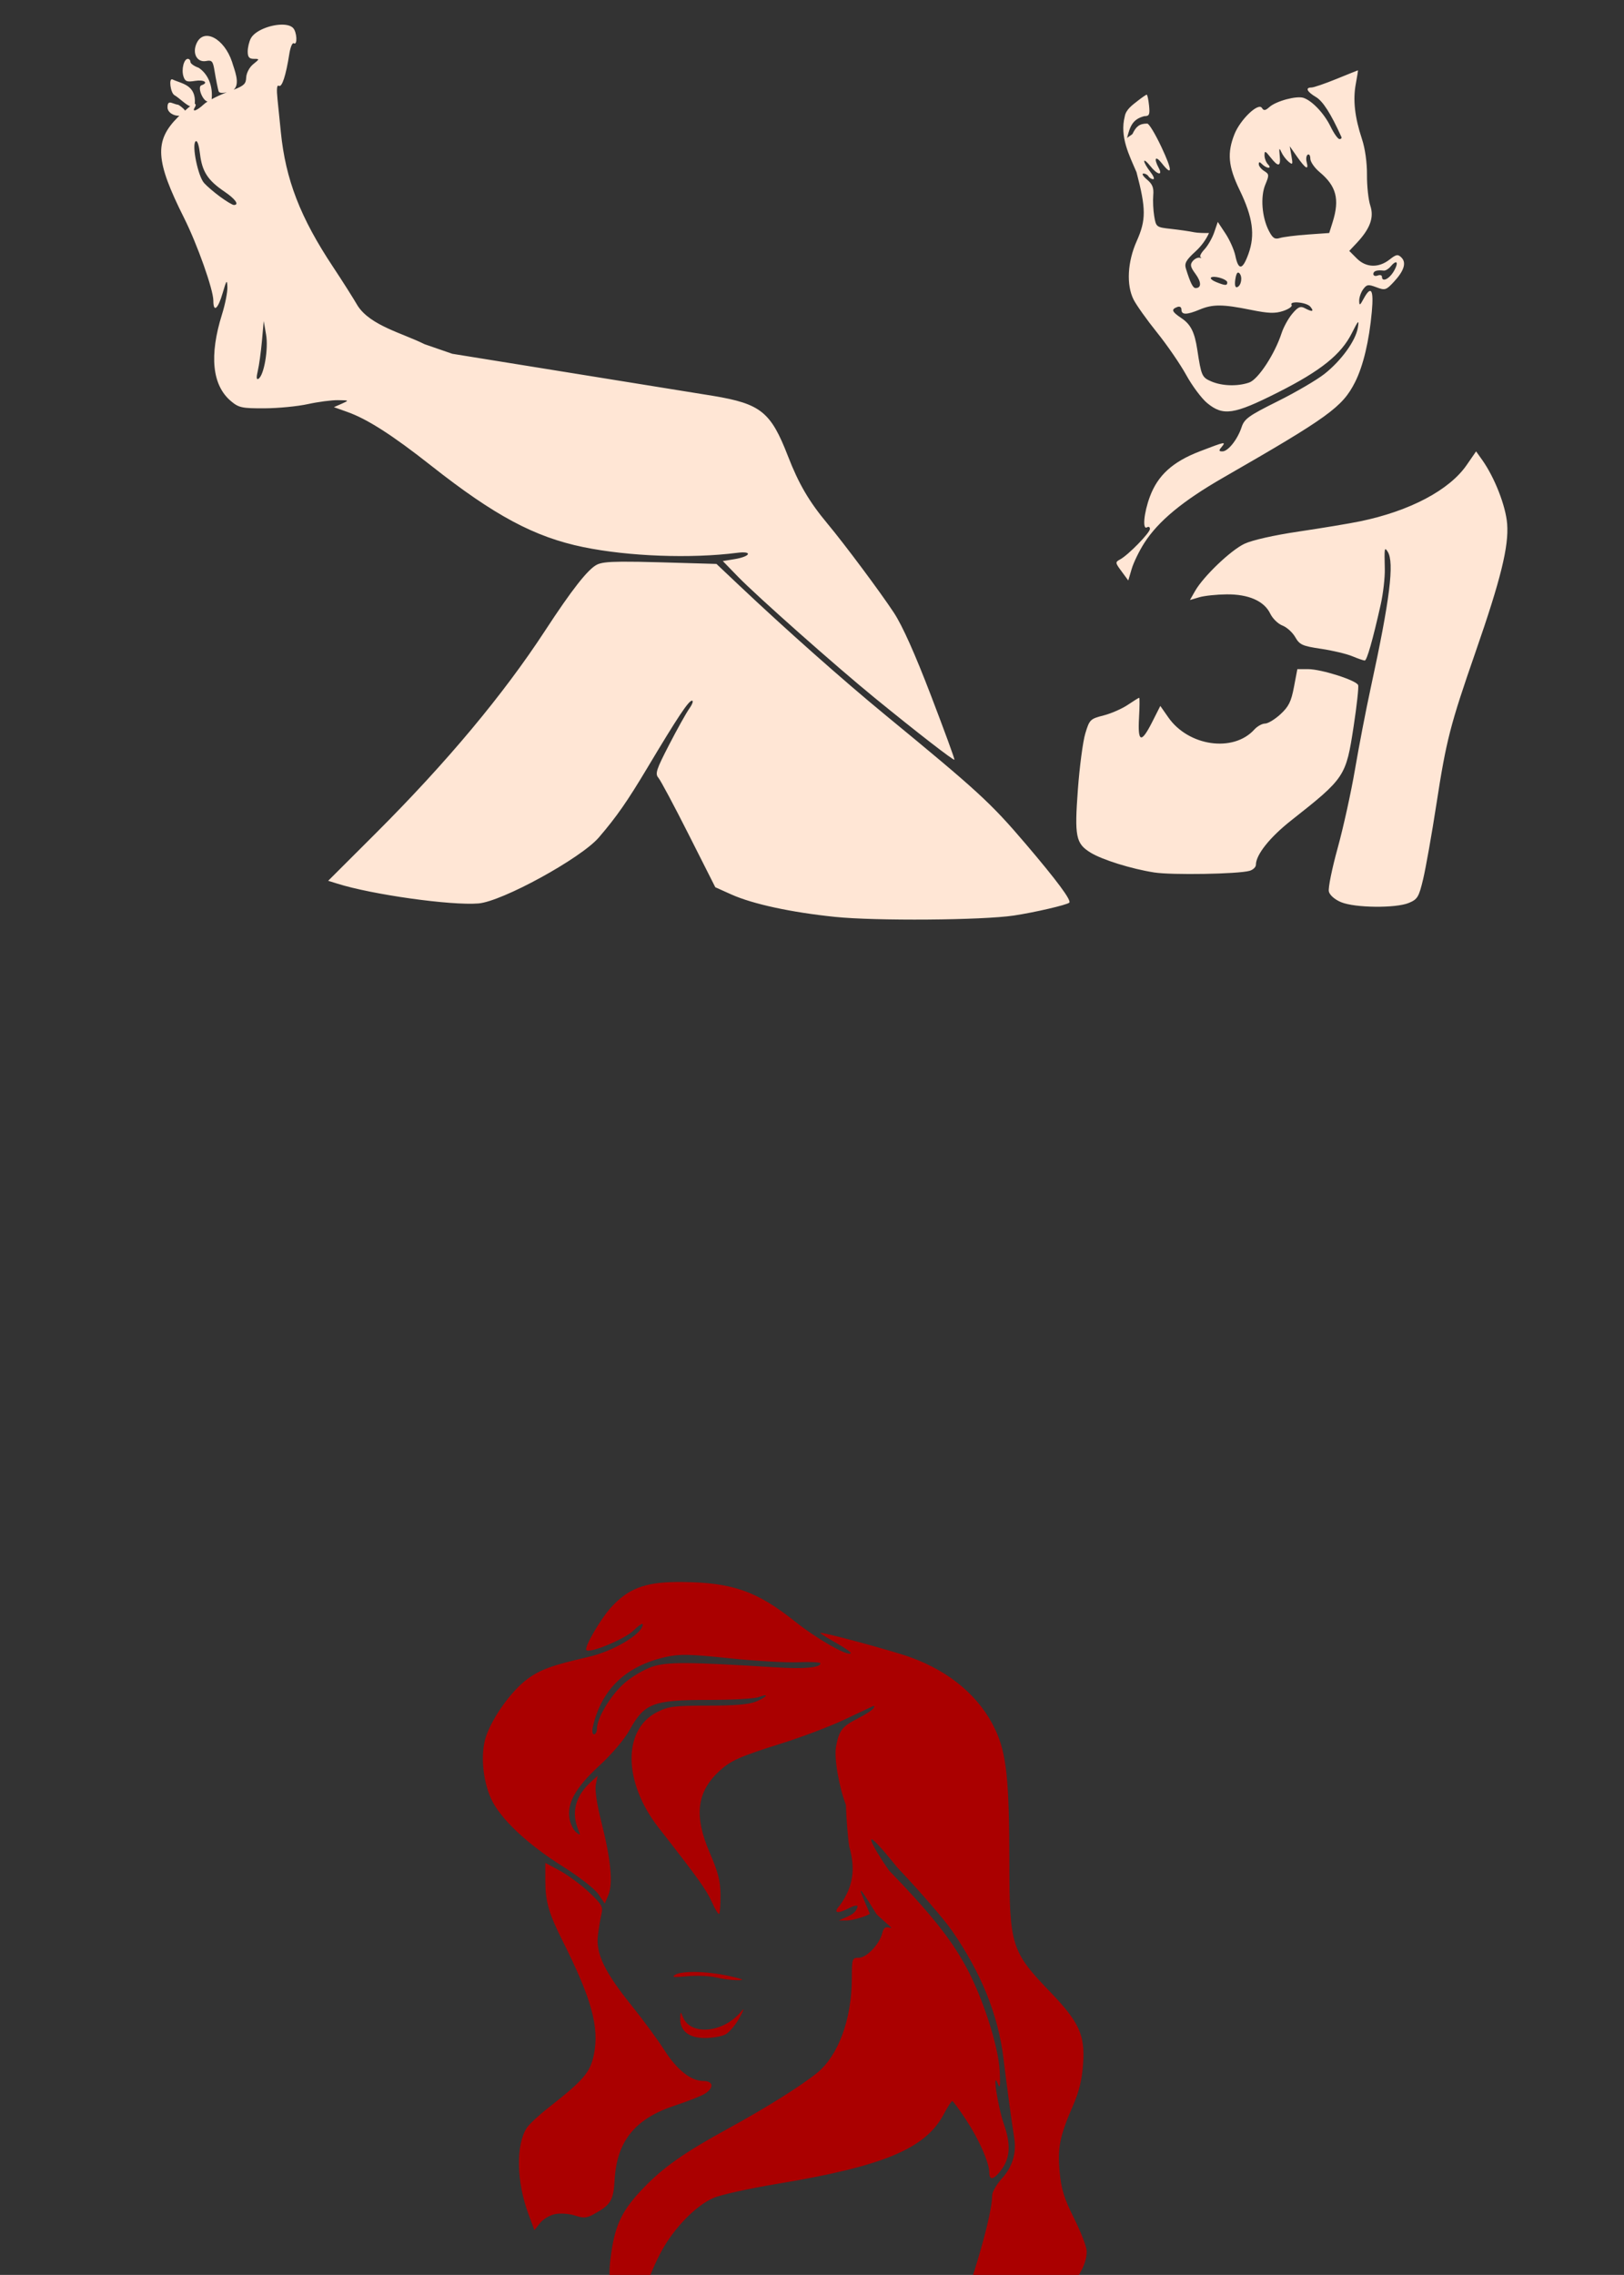 <?xml version="1.0" encoding="UTF-8" standalone="no"?>
<!-- Created with Inkscape (http://www.inkscape.org/) -->
<svg
   xmlns:dc="http://purl.org/dc/elements/1.1/"
   xmlns:cc="http://creativecommons.org/ns#"
   xmlns:rdf="http://www.w3.org/1999/02/22-rdf-syntax-ns#"
   xmlns:svg="http://www.w3.org/2000/svg"
   xmlns="http://www.w3.org/2000/svg"
   xmlns:sodipodi="http://sodipodi.sourceforge.net/DTD/sodipodi-0.dtd"
   xmlns:inkscape="http://www.inkscape.org/namespaces/inkscape"
   id="svg3211"
   sodipodi:version="0.32"
   inkscape:version="0.46"
   width="567"
   height="794"
   version="1.0"
   sodipodi:docname="ArielLegs.svg"
   inkscape:output_extension="org.inkscape.output.svg.inkscape">
  <rect width="100%" height="100%" fill="#333333" stroke="none"/>
  <defs
     id="defs3214">
    <inkscape:perspective
       sodipodi:type="inkscape:persp3d"
       inkscape:vp_x="0 : 526.18109 : 1"
       inkscape:vp_y="0 : 1000 : 0"
       inkscape:vp_z="744.09448 : 526.18109 : 1"
       inkscape:persp3d-origin="372.04724 : 350.78739 : 1"
       id="perspective3218" />
  </defs>
  <sodipodi:namedview
     inkscape:window-height="1002"
     inkscape:window-width="1280"
     inkscape:pageshadow="2"
     inkscape:pageopacity="0.0"
     guidetolerance="10.0"
     gridtolerance="10.0"
     objecttolerance="10.0"
     borderopacity="1.0"
     bordercolor="#666666"
     pagecolor="#ffffff"
     id="base"
     showgrid="false"
     inkscape:zoom="0.24748111"
     inkscape:cx="466.75945"
     inkscape:cy="376.80035"
     inkscape:window-x="1276"
     inkscape:window-y="92"
     inkscape:current-layer="svg3211" />
  <path
     style="fill:#00ffff;fill-opacity:1;fill-rule:nonzero;stroke:#000000;stroke-width:1;stroke-linecap:butt;stroke-linejoin:miter;marker:none;marker-start:none;marker-mid:none;marker-end:none;stroke-miterlimit:4;stroke-dashoffset:0;stroke-opacity:0;visibility:visible;display:inline;overflow:visible;enable-background:accumulate"
     d="M -327.906,1245.975 C -382.646,1245.608 -464.485,1272.443 -555.281,1272.412 C -726.218,1272.354 -878.913,1220.164 -853.281,1331.506 C -861.621,1419.848 -728.065,1376.141 -555.281,1397.693 C -385.267,1431.983 -259.777,1454.844 -258.781,1347.693 C -252.389,1267.816 -279.606,1246.298 -327.906,1245.975 z M -729.813,1293.162 C -729.502,1293.046 -728.268,1293.593 -725.344,1295.006 C -720.51,1297.341 -713.919,1298.982 -709.063,1299.037 C -707.138,1299.059 -704.888,1299.504 -704.063,1300.037 C -702.139,1301.28 -711.938,1301.209 -717.313,1299.943 C -721.607,1298.932 -728.598,1295.547 -729.531,1294.037 C -729.853,1293.516 -729.999,1293.231 -729.813,1293.162 z M -757.563,1299.225 C -755.956,1299.306 -756.935,1300.117 -761.063,1301.287 C -768.293,1303.337 -778.215,1304.047 -785.063,1303.006 C -790.998,1302.103 -796.617,1300.279 -795.844,1299.506 C -795.582,1299.244 -792.977,1299.484 -790.063,1300.037 C -783.099,1301.358 -769.431,1301.302 -763.094,1299.943 C -760.42,1299.37 -758.526,1299.176 -757.563,1299.225 z M -747.906,1302.412 C -746.757,1302.287 -747.344,1303.264 -750.156,1304.975 C -754.765,1307.777 -773.981,1311.356 -772.625,1309.162 C -772.321,1308.67 -768.365,1307.729 -763.844,1307.068 C -759.323,1306.407 -753.89,1304.973 -751.75,1303.881 C -749.924,1302.949 -748.596,1302.487 -747.906,1302.412 z M -475.719,1331.6 C -475.285,1331.599 -475.063,1331.752 -475.063,1332.068 C -475.063,1332.605 -475.656,1333.037 -476.406,1333.037 C -477.157,1333.037 -478.914,1333.937 -480.313,1335.037 C -483.136,1337.258 -484.063,1337.505 -484.063,1336.068 C -484.063,1335.044 -481.837,1333.669 -477.625,1332.068 C -476.791,1331.751 -476.152,1331.6 -475.719,1331.6 z M -739.406,1348.318 C -736.908,1348.28 -736.82,1348.463 -738.563,1349.006 C -740.213,1349.52 -743.645,1350.211 -746.219,1350.537 C -751.536,1351.211 -756.246,1354.331 -755.375,1356.6 C -755.06,1357.421 -753.635,1358.751 -752.188,1359.537 C -750.261,1360.584 -750.031,1360.976 -751.313,1361.006 C -752.275,1361.028 -753.96,1360.108 -755.094,1358.975 C -760.12,1353.948 -754.286,1348.956 -742.719,1348.412 C -741.331,1348.347 -740.239,1348.331 -739.406,1348.318 z M -758.938,1349.193 C -758.333,1349.145 -758.154,1349.402 -758.469,1349.912 C -758.835,1350.505 -761.271,1351.254 -763.875,1351.6 C -766.479,1351.945 -769.458,1352.869 -770.5,1353.631 C -772.335,1354.973 -772.33,1355.084 -770.563,1357.037 C -769.559,1358.146 -769.2,1359.037 -769.75,1359.037 C -770.3,1359.037 -771.496,1358.23 -772.406,1357.225 C -773.317,1356.219 -774.063,1354.937 -774.063,1354.381 C -774.063,1353.056 -770.173,1351.317 -765.375,1350.506 C -763.264,1350.149 -760.719,1349.635 -759.688,1349.35 C -759.392,1349.268 -759.139,1349.209 -758.938,1349.193 z M -474.5,1350.787 C -473.963,1350.831 -472.9,1351.338 -471.406,1352.256 C -465.13,1356.113 -460.097,1357.93 -450.188,1359.975 C -445.043,1361.036 -440.591,1362.165 -440.281,1362.475 C -439.148,1363.608 -446.748,1362.828 -453.781,1361.1 C -461.773,1359.136 -474.256,1353.274 -474.875,1351.193 C -474.967,1350.884 -474.822,1350.761 -474.5,1350.787 z M -400.25,1355.1 C -400.114,1355.12 -400.076,1355.534 -400.063,1356.35 C -400.014,1359.213 -406.469,1361.246 -416.563,1361.6 L -425.563,1361.943 L -418.688,1361.068 C -408.359,1359.754 -402.136,1358.031 -401.063,1356.193 C -400.627,1355.447 -400.386,1355.079 -400.25,1355.1 z M -608.781,1356.725 C -607.104,1356.721 -608.982,1358.091 -614.063,1359.943 C -617.363,1361.147 -620.063,1362.519 -620.063,1362.975 C -620.063,1363.43 -618.15,1364.303 -615.813,1364.912 C -611.082,1366.144 -607.394,1368.063 -610.063,1367.912 C -610.888,1367.865 -613.249,1367.436 -615.344,1366.943 C -619.972,1365.854 -623.063,1364.304 -623.063,1363.037 C -623.063,1361.563 -619.05,1359.335 -613.313,1357.662 C -611.065,1357.006 -609.544,1356.726 -608.781,1356.725 z M -470.625,1358.412 C -470.052,1358.43 -468.175,1359.109 -466.125,1360.1 C -463.783,1361.231 -458.461,1362.831 -454.281,1363.631 C -450.101,1364.431 -446.452,1365.303 -446.188,1365.568 C -445.208,1366.548 -453.719,1365.813 -459.375,1364.443 C -464.62,1363.173 -471.765,1359.427 -470.781,1358.443 C -470.755,1358.417 -470.707,1358.409 -470.625,1358.412 z M -603.375,1359.068 C -601.902,1359.097 -602.013,1359.36 -603.969,1360.443 L -606.375,1361.787 L -603.969,1363.318 C -602.643,1364.16 -600.1,1365.133 -598.313,1365.506 C -596.525,1365.878 -595.063,1366.624 -595.063,1367.131 C -595.063,1368.1 -595.35,1368.106 -598.563,1367.318 C -602.261,1366.411 -609.063,1362.986 -609.063,1362.037 C -609.063,1360.796 -605.662,1359.024 -603.375,1359.068 z M -301.156,1360.037 C -300.056,1360.037 -298.903,1360.487 -298.563,1361.037 C -298.223,1361.587 -298.838,1362.037 -299.938,1362.037 C -301.038,1362.037 -302.223,1361.587 -302.563,1361.037 C -302.903,1360.487 -302.256,1360.037 -301.156,1360.037 z M -392.281,1360.1 C -392.004,1360.004 -392.223,1360.501 -392.875,1361.725 C -394.643,1365.042 -394.281,1367.446 -391.656,1369.912 C -388.329,1373.038 -380.966,1375.05 -372.625,1375.068 C -367.678,1375.079 -366.016,1375.361 -367.063,1376.037 C -369.159,1377.392 -379.765,1377.14 -384.563,1375.631 C -390.701,1373.699 -392.893,1372.233 -394.594,1368.943 C -396.297,1365.65 -395.875,1362.968 -393.344,1360.881 C -392.798,1360.43 -392.448,1360.157 -392.281,1360.1 z M -342.781,1360.131 C -342.696,1360.056 -342.424,1360.273 -341.969,1360.725 C -339.778,1362.898 -341.741,1368.69 -345.438,1370.975 C -349.075,1373.223 -350.063,1373.475 -350.063,1372.193 C -350.063,1371.732 -348.943,1370.87 -347.594,1370.256 C -344.661,1368.919 -341.647,1363.518 -342.531,1361.193 C -342.774,1360.556 -342.867,1360.205 -342.781,1360.131 z M -306.406,1360.381 C -304.94,1360.385 -304.558,1360.876 -305.469,1361.787 C -306.335,1362.653 -320.723,1363.128 -323.313,1362.381 C -327.118,1361.282 -324.765,1360.451 -319.813,1361.131 C -316.925,1361.527 -312.567,1361.426 -310.156,1360.912 C -308.535,1360.567 -307.286,1360.378 -306.406,1360.381 z M -402.25,1362.537 C -401.762,1362.473 -402.897,1363.16 -405.063,1364.225 C -408.632,1365.979 -411.734,1366.513 -420.063,1366.787 C -426.162,1366.987 -431.191,1366.692 -432.063,1366.1 C -433.117,1365.382 -431.634,1365.245 -427.063,1365.662 C -421.293,1366.188 -409.768,1364.751 -402.563,1362.6 C -402.425,1362.559 -402.32,1362.546 -402.25,1362.537 z M -650.563,1362.85 L -647.563,1363.537 C -645.916,1363.907 -643.967,1364.692 -643.25,1365.287 C -641.64,1366.623 -642.069,1370.213 -643.906,1370.818 C -644.882,1371.14 -645.073,1370.703 -644.594,1369.193 C -644.071,1367.546 -644.649,1366.636 -647.25,1364.975 L -650.563,1362.85 z M -473.219,1370.943 C -472.758,1370.933 -472.521,1370.994 -472.625,1371.162 C -474.102,1373.552 -495.21,1377.082 -507.063,1376.912 L -516.563,1376.756 L -507.063,1375.912 C -494.205,1374.778 -483.159,1373.227 -477.125,1371.662 C -475.403,1371.215 -473.987,1370.96 -473.219,1370.943 z M -380.969,1378.756 C -380.351,1378.74 -379.465,1378.863 -378.313,1379.131 C -376.25,1379.61 -372.313,1380.015 -369.563,1380.037 C -365.96,1380.065 -364.982,1380.339 -366.063,1381.037 C -367.916,1382.235 -374.465,1382.167 -378.813,1380.912 C -382.218,1379.929 -382.822,1378.804 -380.969,1378.756 z"
     id="path3729" />
  <path
     style="fill:#000000"
     d="M -277.444,-54.937 C -279.222,-54.793 -283.273,-53.664 -291.726,-51.124 C -305.464,-46.997 -315.582,-42.661 -320.788,-38.687 C -324.67,-35.724 -325.495,-35.476 -327.944,-36.437 C -329.794,-37.162 -336.524,-37.306 -348.226,-36.874 C -367.446,-36.166 -375.776,-34.972 -381.413,-32.156 C -383.454,-31.136 -385.748,-30.312 -386.507,-30.312 C -390.58,-30.312 -400.188,-23.921 -406.257,-17.187 C -414.03,-8.563 -429.838,5.714 -436.726,10.344 C -439.476,12.193 -444.293,16.237 -447.444,19.344 L -453.163,25.001 L -456.944,22.376 C -463.005,18.186 -473.701,14.652 -482.101,14.063 C -489.448,13.548 -492.227,13.916 -513.226,18.063 C -517.351,18.878 -524.366,20.203 -528.819,21.032 C -536.363,22.435 -545.7,25.797 -569.226,35.532 C -581.565,40.638 -586.512,43.037 -593.225,47.188 C -598.537,50.472 -600.56,51.102 -615.725,54.126 C -629.955,56.963 -648.079,66.524 -662.069,78.563 C -665.024,81.105 -669.299,84.676 -671.569,86.501 C -673.84,88.325 -680.675,94.466 -686.725,100.126 C -692.775,105.785 -701.029,113.17 -705.1,116.563 C -713.489,123.553 -727.444,138.317 -733.882,147.032 C -738.814,153.71 -740.845,155.451 -747.382,158.563 C -749.949,159.785 -752.78,161.903 -753.663,163.251 C -754.546,164.599 -755.636,165.688 -756.1,165.688 C -757.39,165.688 -760.06,155.191 -761.85,143.063 C -763.311,133.168 -763.299,131.732 -761.882,127.188 C -755.773,107.607 -755.746,105.944 -761.35,103.813 C -764.054,102.785 -768.759,103.528 -773.288,105.657 C -776.303,107.073 -779.173,111.49 -779.257,114.844 C -779.313,117.098 -779.362,117.112 -780.507,115.219 C -782.98,111.129 -787.449,107.688 -790.257,107.688 C -793.148,107.688 -797.225,111.559 -797.225,114.313 C -797.225,115.064 -797.664,115.688 -798.225,115.688 C -798.787,115.688 -799.8,116.92 -800.475,118.407 C -801.151,119.893 -802.779,122.147 -804.069,123.438 C -805.815,125.186 -806.232,126.45 -805.757,128.344 C -805.398,129.774 -805.632,131.492 -806.288,132.282 C -806.98,133.116 -807.197,134.988 -806.819,136.876 C -806.419,138.876 -806.819,141.688 -807.882,144.469 C -810.222,150.596 -808.72,157.1 -801.663,171.532 C -798.614,177.767 -795.428,184.94 -794.569,187.469 C -792.647,193.131 -793.15,195.113 -800.6,210.844 C -807.158,224.691 -810.11,227.834 -826.975,237.688 C -839.457,244.98 -857.149,258.788 -870.913,342.157 C -870.625,349.726 -828.071,335.861 -813.35,338.438 C -802.519,340.516 -785.304,339.726 -778.788,336.844 C -774.72,335.045 -772.086,334.683 -762.319,334.719 C -747.996,334.773 -743.226,335.651 -739.319,338.938 C -732.931,344.313 -710.898,347.307 -699.475,344.344 L -694.288,343.001 L -696.194,345.594 C -697.23,347.02 -699.525,349.763 -701.319,351.688 C -703.113,353.613 -708.651,359.688 -713.6,365.188 C -718.549,370.688 -728.929,381.613 -736.663,389.469 C -744.397,397.326 -750.836,404.163 -751.007,404.657 C -752.024,407.597 -734.66,412.123 -716.725,413.594 C -705.778,413.198 -698.375,417.235 -683.882,412.407 C -666.112,404.661 -652.301,392.883 -640.819,377.376 L -634.725,368.532 L -631.007,376.376 C -614.449,411.305 -616.028,409.16 -603.85,413.344 C -588.937,418.469 -579.344,419.801 -553.726,420.376 C -516.441,421.212 -487.2,417.655 -486.413,412.157 C -485.972,409.077 -500.058,391.081 -514.007,376.907 C -520.654,370.151 -526.391,363.626 -526.757,362.407 C -527.571,359.694 -531.654,348.907 -534.351,342.344 C -536.268,337.678 -536.289,337.458 -534.538,336.157 C -532.277,334.476 -529.367,335.102 -521.913,338.938 C -517.145,341.392 -515.405,341.82 -512.038,341.282 C -509.79,340.922 -507.017,339.983 -505.882,339.188 C -503.891,337.794 -503.745,338.015 -501.476,345.469 C -497.351,359.019 -496.997,361.033 -497.507,368.938 C -497.781,373.201 -497.711,376.682 -497.351,376.657 C -496.99,376.632 -495.6,374.278 -494.226,371.438 C -489.959,362.624 -489.077,363.8 -489.413,378.001 C -489.7,390.138 -489.63,390.594 -487.226,393.157 C -483.759,396.852 -474.136,401.177 -464.819,403.219 C -458.492,404.606 -454.037,404.826 -442.319,404.376 C -434.283,404.067 -426.721,403.528 -425.507,403.157 C -424.192,402.754 -422.849,401.142 -422.194,399.157 C -420.567,394.229 -417.852,391.237 -409.351,385.032 C -405.143,381.961 -401.233,378.935 -400.663,378.313 C -400.093,377.691 -398.16,375.838 -396.351,374.188 L -393.069,371.188 L -393.726,374.188 C -394.088,375.838 -396.186,384.033 -398.413,392.407 C -402.324,407.111 -402.408,407.731 -400.757,410.251 C -397.93,414.564 -391.909,416.657 -382.226,416.657 C -376.021,416.657 -372.582,416.132 -369.538,414.751 C -364.797,412.598 -363.666,410.905 -362.132,403.751 C -361.533,400.958 -360.974,398.688 -360.882,398.688 C -360.79,398.688 -358.251,399.641 -355.226,400.813 C -350.795,402.529 -347.49,402.961 -338.226,403.001 C -319.296,403.081 -314.018,402.781 -314.694,401.688 C -315.036,401.135 -316.834,400.688 -318.663,400.688 L -321.976,400.688 L -319.632,394.876 C -315.397,384.392 -314.225,368.549 -316.757,356.157 L -317.382,353.157 L -309.538,353.407 C -301.009,356.001 -285.399,355.178 -274.382,356.626 C -269.62,219.733 -274.225,82.547 -276.226,-54.406 C -276.226,-54.692 -276.372,-54.889 -276.819,-54.937 C -276.987,-54.955 -277.19,-54.958 -277.444,-54.937 z"
     id="path3686" />
  <path
     id="path3790"
     style="fill:#000000"
     d="M 1201.433,229.917 C 1189.921,230.05 1182.934,232.795 1176.715,239.542 C 1174.524,241.918 1172.095,245.535 1170.183,248.823 C 1169.227,250.468 1168.436,252.004 1167.871,253.323 C 1167.588,253.983 1167.367,254.559 1167.215,255.23 C 1167.138,255.565 1167.04,255.928 1167.058,256.448 C 1167.063,256.591 1167.123,256.794 1167.152,256.98 C 1157.15,259.403 1152.117,261.147 1147.746,264.355 C 1141.489,268.945 1134.886,278.135 1132.308,285.698 C 1129.945,292.635 1130.785,302.212 1134.121,309.605 C 1137.028,316.048 1144.031,323.046 1153.121,329.636 C 1152.94,330.017 1152.844,330.433 1152.84,330.855 L 1152.84,337.292 C 1152.84,344.684 1154.297,349.683 1159.183,359.417 C 1169.245,379.462 1171.621,388.608 1169.84,397.198 C 1169.249,400.046 1168.665,401.538 1166.683,403.855 C 1164.702,406.171 1161.192,409.197 1155.09,413.98 C 1153.342,415.349 1151.596,416.824 1150.152,418.167 C 1148.708,419.51 1147.645,420.501 1146.84,421.73 C 1144.355,425.522 1143.513,430.706 1143.621,436.448 C 1143.728,442.191 1144.904,448.523 1147.121,454.448 L 1149.183,459.948 C 1146.93,460.707 1145.116,462.177 1143.652,463.948 C 1142.1,465.827 1140.84,467.944 1140.84,470.573 C 1140.84,472.511 1141.395,474.369 1142.215,476.167 C 1141.88,476.302 1141.546,476.398 1141.215,476.73 C 1140.033,477.911 1140.349,478.22 1140.246,478.667 C 1140.143,479.115 1140.083,479.574 1140.027,480.073 C 1139.914,481.072 1139.84,482.256 1139.84,483.511 C 1139.84,486.724 1140.997,489.85 1142.871,492.605 C 1142.343,492.897 1141.875,493.283 1141.621,493.667 C 1141.098,494.456 1140.977,495.096 1140.902,495.698 C 1140.752,496.904 1140.875,498.094 1141.09,499.573 C 1141.518,502.531 1142.487,506.517 1143.965,511.417 C 1145.546,516.664 1146.835,523.645 1146.84,525.386 C 1146.842,526.567 1146.858,527.485 1146.902,528.261 C 1146.946,529.037 1146.811,529.588 1147.496,530.792 C 1147.838,531.394 1148.768,532.261 1149.808,532.417 C 1150.849,532.573 1151.52,532.232 1151.933,532.011 C 1152.76,531.569 1153.065,531.21 1153.527,530.792 C 1153.795,530.549 1154.257,530.256 1154.621,530.073 C 1154.985,529.891 1155.37,529.886 1154.902,529.886 C 1155.39,529.886 1155.859,529.732 1156.308,529.542 C 1156.089,531.643 1155.839,533.646 1155.683,535.761 C 1155.073,544.039 1154.811,548.817 1155.558,552.542 C 1156.305,556.267 1158.658,558.746 1161.465,560.48 C 1166.433,563.548 1176.463,566.52 1184.808,567.823 C 1188.479,568.396 1195.572,568.475 1202.683,568.355 C 1206.239,568.295 1209.727,568.164 1212.621,567.98 C 1215.515,567.795 1217.62,567.628 1219.277,567.167 C 1220.368,566.864 1221.306,566.344 1222.09,565.605 C 1222.873,564.865 1223.652,563.862 1223.652,562.261 C 1223.652,561.851 1224.416,559.685 1226.371,557.23 C 1228.325,554.775 1231.249,551.903 1234.84,549.073 C 1243.265,542.434 1248.074,538.598 1251.277,534.448 C 1249.837,541.78 1248.012,550.211 1246.496,555.698 C 1245.492,559.334 1244.632,562.87 1244.058,565.698 C 1243.772,567.113 1243.535,568.362 1243.402,569.386 C 1243.269,570.409 1243.04,570.874 1243.402,572.323 C 1243.795,573.897 1244.717,574.895 1245.746,575.792 C 1246.775,576.689 1247.98,577.434 1249.371,578.011 C 1252.701,579.392 1257.463,579.772 1262.402,579.823 C 1267.341,579.875 1271.983,579.637 1275.277,578.261 C 1276.934,577.569 1278.638,576.529 1279.683,574.792 C 1280.728,573.056 1281.182,571.154 1281.933,568.011 C 1282.176,566.995 1282.737,563.261 1283.09,561.448 C 1283.536,561.986 1284.017,562.435 1284.527,562.761 C 1285.363,563.295 1286.301,563.696 1287.34,564.073 C 1289.417,564.828 1291.965,565.423 1294.871,565.917 C 1300.682,566.905 1307.792,567.416 1314.215,567.042 L 1320.121,566.698 C 1321.193,566.636 1322.142,565.987 1322.59,565.011 L 1325.121,559.48 C 1326.868,555.663 1328.475,549.107 1329.371,543.011 C 1330.734,533.731 1330.722,531.044 1329.152,520.417 C 1327.463,508.98 1327.416,509.904 1329.496,502.323 C 1332.149,492.654 1334.344,488.38 1339.715,482.417 C 1344.851,476.714 1347.652,471.582 1347.652,466.386 C 1347.652,465.377 1347.436,464.725 1347.183,463.855 C 1346.931,462.984 1346.597,461.998 1346.183,460.917 C 1345.356,458.755 1344.241,456.216 1342.996,453.73 C 1339.554,446.855 1338.728,444.291 1338.183,438.48 C 1337.413,430.263 1338.08,427.134 1342.621,416.73 C 1344.89,411.53 1346.005,406.901 1346.402,401.105 C 1346.761,395.867 1346.372,391.57 1344.433,387.355 C 1342.495,383.139 1339.211,379.204 1334.058,373.855 C 1327.325,366.864 1324.216,363.263 1322.558,357.98 C 1320.901,352.696 1320.664,345.089 1320.652,330.542 C 1320.629,301.876 1319.632,292.037 1315.496,283.198 C 1309.783,270.991 1298.762,261.638 1284.246,256.386 C 1280.718,255.11 1272.909,252.864 1265.808,250.948 C 1262.258,249.991 1258.926,249.139 1256.433,248.542 C 1255.187,248.244 1254.156,248.004 1253.371,247.855 C 1252.978,247.78 1252.675,247.733 1252.308,247.698 C 1252.125,247.681 1251.937,247.628 1251.527,247.667 C 1251.322,247.687 1251.08,247.686 1250.527,247.948 C 1250.428,247.996 1250.278,248.195 1250.152,248.292 C 1248.243,246.988 1246.314,245.594 1244.558,244.198 C 1231.102,233.507 1221.448,230.133 1203.777,229.917 C 1202.96,229.907 1202.195,229.908 1201.433,229.917 z M 880.277,266.136 C 877.847,266.205 875.304,266.825 872.996,267.823 C 870.688,268.822 868.533,270.101 867.277,272.448 C 866.293,274.286 865.84,276.321 865.84,278.417 C 865.84,279.651 865.894,281.007 866.965,282.292 C 867.043,282.386 867.162,282.396 867.246,282.48 C 867.056,282.733 866.813,282.961 866.652,283.23 C 866.444,282.606 866.168,281.649 866.058,281.261 C 866.049,281.219 866.038,281.177 866.027,281.136 C 864.465,276.432 861.713,272.845 858.34,271.073 C 856.653,270.187 854.697,269.761 852.746,270.292 C 850.795,270.823 849.17,272.396 848.277,274.355 C 847.701,275.618 847.43,276.924 847.433,278.198 C 846.05,278.373 845.039,279.214 844.527,279.948 C 843.959,280.763 843.68,281.556 843.465,282.417 C 843.226,283.374 843.151,284.408 843.183,285.448 C 842.315,285.237 841.139,285.267 840.34,285.855 C 839.377,286.563 839.146,287.331 838.996,287.886 C 838.697,288.996 838.788,289.819 838.902,290.73 C 839.016,291.64 839.229,292.546 839.59,293.448 C 839.646,293.591 839.748,293.739 839.808,293.886 C 839.577,294.015 839.312,294.113 839.121,294.292 C 837.764,295.564 837.84,296.836 837.84,297.886 C 837.84,299.677 838.858,301.027 839.996,301.98 C 837.042,305.731 835.357,309.833 835.652,314.698 C 836.02,320.763 838.854,327.7 843.933,337.823 C 846.167,342.275 848.713,348.469 850.652,353.948 C 851.622,356.688 852.427,359.26 852.996,361.323 C 853.565,363.387 853.84,365.108 853.84,365.355 C 853.84,366.611 853.821,367.501 854.371,368.73 C 854.646,369.344 855.254,370.33 856.558,370.698 C 856.593,370.708 856.618,370.69 856.652,370.698 C 854.653,377.526 853.767,383.657 854.308,388.917 C 854.89,394.564 857.115,399.375 861.027,402.667 C 862.498,403.905 864.131,404.971 866.215,405.417 C 868.298,405.864 870.636,405.871 874.59,405.855 C 879.618,405.834 886.375,405.202 890.371,404.323 C 892.335,403.891 894.077,403.78 896.121,403.542 C 896.421,404.346 897.062,404.975 897.871,405.261 L 902.59,406.948 C 908.953,409.212 917.59,414.667 931.027,425.261 C 953.251,442.783 967.781,450.618 985.308,454.23 C 986.639,454.504 988.19,454.646 989.59,454.886 C 989.5,454.928 989.365,454.934 989.277,454.98 C 986.785,456.268 984.662,458.633 981.621,462.511 C 978.58,466.389 974.831,471.772 970.183,478.886 C 955.687,501.076 936.159,524.459 911.496,549.105 L 894.777,565.792 C 894.048,566.509 893.75,567.558 893.993,568.552 C 894.237,569.545 894.986,570.337 895.965,570.636 L 899.183,571.636 C 911.953,575.673 938.765,579.559 949.558,578.667 C 952.367,578.435 955.658,577.248 959.621,575.573 C 963.584,573.898 968.046,571.682 972.465,569.261 C 981.302,564.418 989.678,559.087 993.527,554.605 C 999.268,547.919 1003.238,542.189 1009.121,532.511 C 1009.357,533.02 1009.648,533.466 1009.933,533.792 C 1009.715,533.542 1009.936,533.803 1010.121,534.105 C 1010.306,534.406 1010.563,534.844 1010.871,535.386 C 1011.485,536.47 1012.29,537.971 1013.246,539.761 C 1015.157,543.342 1017.621,548.086 1020.152,553.105 L 1029.402,571.417 C 1029.702,572.014 1030.199,572.488 1030.808,572.761 L 1036.433,575.292 C 1044.566,578.922 1058.02,581.73 1073.433,583.323 C 1088.167,584.847 1124.78,584.644 1136.683,582.855 C 1140.423,582.293 1145.094,581.355 1148.996,580.448 C 1150.947,579.995 1152.689,579.534 1154.058,579.136 C 1154.743,578.937 1155.326,578.766 1155.84,578.573 C 1156.353,578.381 1156.613,578.581 1157.652,577.542 C 1158.346,576.849 1158.536,575.926 1158.558,575.355 C 1158.58,574.783 1158.5,574.408 1158.402,574.073 C 1158.207,573.403 1157.948,572.908 1157.621,572.323 C 1156.966,571.155 1155.992,569.775 1154.683,568.011 C 1152.065,564.482 1148.063,559.526 1142.59,553.105 C 1134.449,543.553 1128.992,537.97 1117.246,527.855 C 1117.351,527.775 1117.456,527.769 1117.558,527.667 C 1117.559,527.667 1117.948,527.184 1118.058,526.98 C 1118.168,526.775 1118.232,526.596 1118.277,526.448 C 1118.368,526.154 1118.39,525.974 1118.402,525.823 C 1118.425,525.522 1118.383,525.378 1118.371,525.261 C 1118.346,525.027 1118.332,524.927 1118.308,524.823 C 1118.26,524.616 1118.21,524.451 1118.152,524.261 C 1118.037,523.881 1117.888,523.419 1117.683,522.823 C 1117.274,521.632 1116.68,519.956 1115.933,517.917 C 1114.441,513.84 1112.356,508.281 1110.027,502.198 C 1104.426,487.571 1100.112,477.755 1096.808,472.73 C 1091.94,465.323 1079.573,448.78 1073.402,441.386 C 1067.081,433.812 1063.76,428.065 1060.058,418.511 C 1057.029,410.693 1054.447,405.603 1050.09,402.105 C 1045.732,398.606 1040.143,397.136 1031.715,395.73 L 940.84,381.073 L 931.496,377.855 L 931.433,377.823 C 927.422,375.855 922.869,374.269 918.871,372.417 C 914.754,370.51 911.375,368.31 909.621,365.636 C 907.993,362.842 904.221,356.926 900.996,352.073 C 889.672,335.035 884.785,322.362 883.183,306.198 C 882.855,302.889 882.333,297.745 882.027,294.792 C 881.902,293.587 881.907,293.066 881.902,292.48 C 882.222,292.208 882.653,291.959 882.84,291.698 C 883.477,290.809 883.791,289.922 884.152,288.823 C 884.874,286.626 885.537,283.58 886.152,279.667 C 886.257,279.003 886.371,278.648 886.496,278.23 C 887.576,277.727 888.017,276.912 888.246,276.355 C 888.71,275.223 888.667,274.428 888.621,273.542 C 888.528,271.77 888.441,269.925 886.621,268.105 C 884.793,266.277 882.479,266.073 880.277,266.136 z" />
  <path
     style="fill:#000000"
     d="M 1432.465,339.495 C 1432.458,339.462 1432.489,339.755 1432.496,339.839 C 1432.419,339.619 1432.47,339.522 1432.465,339.495 z"
     id="path3772" />
  <path
     style="fill:#000000"
     d="M 1476.121,382.839 C 1476.225,382.849 1476.225,382.849 1476.121,382.839 z"
     id="path3763" />
  <path
     style="fill:#ffaaaa"
     d="M 935.652,1186.153 C 937.274,1184.452 930.221,1185.961 928.389,1187.708 C 927.228,1188.815 927.62,1188.894 930.761,1188.185 C 932.831,1187.718 935.032,1186.804 935.652,1186.153 z"
     id="path3573" />
  <path
     id="path3720"
     style="fill:#0000ff"
     d="M 630.775,1271.224 C 628.592,1267.892 629.616,1263.942 632.875,1263.124 C 636.23,1262.282 638.155,1263.168 639.531,1266.188 C 642.382,1272.444 634.532,1276.958 630.775,1271.224 z M 637.362,1265.716 C 637.362,1265.167 636.912,1264.716 636.362,1264.716 C 635.812,1264.716 635.362,1265.167 635.362,1265.716 C 635.362,1266.266 635.812,1266.716 636.362,1266.716 C 636.912,1266.716 637.362,1266.266 637.362,1265.716 z M 592.43,1271.842 C 590.837,1268.866 591.133,1266.234 593.279,1264.292 C 596.931,1260.987 602.314,1266.164 600.024,1270.78 C 598.436,1273.983 593.914,1274.615 592.43,1271.842 z M 598.362,1266.716 C 598.362,1266.167 597.912,1265.716 597.362,1265.716 C 596.812,1265.716 596.362,1266.167 596.362,1266.716 C 596.362,1267.266 596.812,1267.716 597.362,1267.716 C 597.912,1267.716 598.362,1267.266 598.362,1266.716 z M 641.832,1272.538 C 643.696,1269.057 643.713,1268.675 642.157,1265.412 C 639.166,1259.14 631.701,1258.767 628.622,1264.736 C 626.909,1268.059 627.86,1271.725 631.154,1274.489 C 635.238,1277.916 639.355,1277.164 641.832,1272.538 z M 600.806,1273.494 C 602.98,1270.39 602.701,1267.673 599.879,1264.466 C 597.334,1261.575 593.6,1260.879 591.562,1262.917 C 590.902,1263.576 590.362,1266.026 590.362,1268.36 C 590.362,1271.611 590.882,1272.967 592.585,1274.16 C 595.721,1276.357 598.986,1276.092 600.806,1273.494 z" />
  <path
     style="fill:#ff00ff"
     d="M 656.723,1047.577 C 650.585,1047.736 644.54,1053.652 645.629,1062.702 C 646.279,1068.465 647.134,1072.355 654.879,1069.858 C 659.791,1068.905 665.632,1069.275 666.129,1068.764 C 667.227,1067.635 668.903,1058.852 666.348,1054.077 C 664.12,1049.458 660.405,1047.481 656.723,1047.577 z M 607.098,1056.92 C 606.533,1059.238 606.079,1065.077 608.24,1066.956 C 611.683,1068.321 617.691,1068.682 621.41,1069.264 C 625.28,1069.788 626.222,1067.332 625.785,1063.92 C 625.393,1062.684 623.238,1057.655 622.652,1057.798 C 622.908,1061.387 623.322,1064.7 620.055,1067.01 C 618.744,1067.342 613.99,1069.407 610.269,1064.417 C 608.504,1058.316 609.536,1053.461 613.951,1052.61 C 615.974,1052.22 615.596,1051.387 613.254,1051.264 C 609.767,1051.414 608.164,1053.874 607.098,1056.92 z M 655.566,1051.327 C 660.827,1051.381 665.98,1055.753 662.754,1065.67 C 658.693,1070.412 651.486,1068.96 649.316,1065.952 C 643.498,1056.76 649.604,1051.264 655.566,1051.327 z M 629.223,1100.545 C 628.473,1100.568 627.725,1100.615 627.066,1100.702 C 623.108,1101.223 622.481,1101.575 623.441,1102.733 C 624.737,1104.294 632.887,1104.529 640.348,1103.202 C 643.904,1102.569 644.224,1102.363 641.848,1102.264 C 640.194,1102.195 637.269,1101.675 635.348,1101.108 C 633.906,1100.682 631.472,1100.476 629.223,1100.545 z"
     id="path3569"
     sodipodi:nodetypes="cccscccccccccscccccccsssssc" />
  <path
     id="path3444"
     style="fill:#aa0000"
     d="M 207.021,602.566 C 210.058,589.509 218.584,581.408 232.558,578.301 C 237.281,577.251 240.862,577.327 254.603,578.768 C 263.627,579.714 274.478,580.337 278.717,580.152 C 282.956,579.967 286.423,580.145 286.422,580.547 C 286.417,582.079 280.805,582.567 270.553,581.928 C 240.097,580.03 232.895,579.997 227.661,581.736 C 224.865,582.664 220.496,585.257 217.952,587.497 C 213.232,591.651 208.419,599.621 208.419,603.283 C 208.419,604.401 207.961,605.316 207.4,605.316 C 206.8,605.316 206.644,604.185 207.021,602.566 z M 236.123,552.159 C 224.99,552.287 219.313,554.538 213.498,560.847 C 209.711,564.954 203.838,575.061 204.717,575.94 C 205.906,577.129 218.041,572.117 221.061,569.19 C 222.909,567.398 224.404,566.385 224.404,566.94 C 224.404,570.213 214.265,576.281 205.404,578.315 C 192.735,581.223 188.665,582.701 184.123,586.034 C 178.674,590.032 172,599.271 169.717,605.972 C 167.726,611.815 168.447,621.13 171.436,627.753 C 174.535,634.621 184.05,643.62 196.311,651.315 C 202.161,654.987 207.637,659.242 208.904,661.097 L 211.154,664.378 L 212.436,661.315 C 214.08,657.346 213.253,648.918 209.936,635.815 C 208.359,629.589 207.632,624.683 208.029,622.815 L 208.654,619.815 L 206.498,621.753 C 200.857,626.811 199.344,632.569 201.967,638.815 C 202.71,640.586 202.593,640.667 201.123,639.472 C 200.21,638.729 199.203,636.667 198.873,634.909 C 197.849,629.449 200.898,623.952 209.186,616.315 C 213.681,612.173 218.002,607.095 219.904,603.659 C 224.969,594.513 228.05,593.315 246.998,593.315 C 255.401,593.315 263.431,592.883 264.842,592.347 C 268.71,590.876 267.949,592.214 263.967,593.878 C 261.528,594.897 256.524,595.315 247.154,595.315 C 235.323,595.315 233.347,595.567 229.404,597.565 C 217.324,603.688 217.58,622.104 229.967,637.94 C 243.783,655.605 246.671,659.638 248.56,663.909 C 249.676,666.429 250.818,668.245 251.092,667.972 C 251.365,667.698 251.576,664.736 251.56,661.378 C 251.538,656.563 250.725,653.416 247.748,646.534 C 242.255,633.838 243.255,625.46 251.092,618.19 C 255.07,614.5 258.097,613.127 272.935,608.472 C 280.095,606.225 289.995,602.475 294.935,600.128 C 299.876,597.78 304.321,595.694 304.81,595.472 C 305.299,595.249 305.388,595.558 304.998,596.19 C 304.607,596.822 302.064,598.483 299.373,599.847 C 294.041,602.548 292.949,603.967 291.904,609.534 C 291.128,613.671 292.975,623.799 295.342,629.972 C 295.466,634.298 295.957,640.939 296.498,644.44 C 298.689,652.225 298.051,658.323 293.185,665.065 C 290.684,667.728 292.348,668.124 296.654,665.878 C 298.167,665.089 299.404,664.86 299.404,665.378 C 298.825,668.357 295.443,668.964 292.904,670.284 L 295.842,670.284 C 297.448,670.296 302.737,668.799 303.685,667.94 C 301.196,661.779 296.954,653.324 306.029,668.097 C 309.632,671.521 312.147,673.277 310.779,672.878 C 309.094,672.386 308.516,672.784 308.029,674.722 C 307.058,678.592 302.56,683.315 299.842,683.315 C 297.517,683.315 297.418,683.574 297.404,690.565 C 297.375,704.84 292.659,717.547 285.185,723.565 C 279.558,728.097 267.414,735.707 254.404,742.815 C 238.942,751.263 231.632,756.391 224.623,763.69 C 217.296,771.32 214.853,776.26 213.404,786.409 C 212.252,794.48 212.597,798.005 215.654,809.315 C 217.203,815.044 217.543,818.571 217.123,824.315 C 216.596,831.521 216.635,831.685 218.029,828.503 C 218.828,826.679 220.127,822.638 220.936,819.534 C 221.744,816.43 222.404,812.384 222.404,810.534 C 222.404,805.852 226.851,793.069 231.154,785.347 C 235.621,777.331 242.993,769.829 249.029,767.159 C 251.548,766.045 261.569,763.833 271.279,762.222 C 308.543,756.036 323.11,749.95 329.498,737.909 C 330.835,735.388 332.17,733.315 332.467,733.315 C 332.764,733.315 334.946,736.297 337.342,739.94 C 341.869,746.826 345.404,754.885 345.404,758.315 C 345.404,761.038 346.867,760.828 349.31,757.722 C 352.671,753.449 353.044,748.68 350.529,741.472 C 348.323,735.149 346.344,721.972 348.404,727.315 C 349.131,729.201 349.285,728.094 349.029,722.815 C 348.61,714.169 343.051,696.966 337.217,686.315 C 331.88,676.573 324.693,667.603 310.373,652.815 C 305.171,645.507 298.214,633.041 313.373,651.909 C 321.057,659.972 329.636,669.89 332.435,673.94 C 342.633,688.691 348.542,703.379 350.373,718.597 C 351.46,727.63 353.254,740.972 354.092,746.065 C 354.963,751.358 353.543,756.19 349.873,760.253 C 347.979,762.349 346.404,765.027 346.404,766.222 C 346.404,772.728 340.521,793.433 331.998,816.784 C 329.999,822.259 327.488,830.134 326.435,834.284 C 323.965,844.028 318.985,876.707 319.685,878.534 C 320.837,881.535 336.429,884.187 348.717,883.472 L 354.623,883.128 L 357.154,877.597 C 358.623,874.388 360.292,867.812 361.154,861.94 C 362.509,852.721 362.498,850.768 360.935,840.19 C 359.245,828.744 359.258,828.472 361.342,820.878 C 364.053,810.996 366.627,806.022 372.217,799.815 C 377.118,794.373 379.404,789.846 379.404,785.722 C 379.404,784.267 377.463,779.176 375.06,774.378 C 371.56,767.385 370.533,764.137 369.967,758.097 C 369.171,749.601 370.023,745.449 374.623,734.909 C 376.784,729.957 377.774,725.806 378.154,720.253 C 378.841,710.232 376.778,705.734 366.623,695.19 C 353.089,681.138 352.428,679.016 352.404,649.878 C 352.381,621.278 351.393,612.009 347.529,603.753 C 342.182,592.327 331.831,583.479 317.904,578.44 C 311.42,576.094 286.404,569.347 286.404,569.94 C 286.404,570.139 288.917,571.719 291.967,573.44 C 295.017,575.162 297.294,576.769 297.029,577.034 C 295.914,578.15 285.296,572.086 277.404,565.815 C 264.213,555.334 255.757,552.371 238.404,552.159 C 237.612,552.149 236.865,552.15 236.123,552.159 z M 190.404,650.19 L 190.404,656.628 C 190.404,663.688 191.612,667.831 196.436,677.44 C 206.575,697.64 209.313,707.619 207.342,717.128 C 206.058,723.322 203.803,725.978 191.529,735.597 C 188.175,738.225 184.761,741.4 183.936,742.659 C 180.065,748.566 180.309,761.557 184.498,772.753 L 186.592,778.378 L 188.561,775.878 C 189.639,774.507 192.039,773.103 193.904,772.753 C 195.77,772.403 198.852,772.648 200.779,773.284 C 203.64,774.228 204.828,774.164 207.123,772.909 C 213.311,769.526 214.158,768.126 214.592,760.753 C 215.387,747.24 221.745,739.43 235.717,734.847 C 240.232,733.365 244.917,731.518 246.154,730.722 C 249.368,728.652 249.058,726.315 245.56,726.315 C 241.224,726.315 236.335,722.435 231.904,715.472 C 229.704,712.014 224.602,705.056 220.529,700.003 C 211.091,688.292 207.962,681.819 208.748,675.472 C 209.065,672.913 209.628,669.557 209.998,668.003 C 210.588,665.526 210.067,664.585 205.686,660.472 C 202.936,657.89 198.383,654.508 195.561,652.972 L 190.404,650.19 z M 242.404,688.253 C 241.872,688.249 241.365,688.268 240.873,688.284 C 238.51,688.362 236.682,688.675 235.779,689.222 C 234.337,690.094 235.229,690.207 239.904,689.753 C 243.204,689.432 247.704,689.626 249.904,690.159 C 252.104,690.692 255.479,691.129 257.404,691.128 C 260.189,691.126 259.678,690.841 254.904,689.753 C 250.759,688.808 246.132,688.279 242.404,688.253 z M 259.435,701.347 C 259.317,701.415 259.1,701.671 258.748,702.097 C 252.595,709.542 241.104,710.625 238.435,704.003 C 237.608,701.949 237.558,701.98 237.498,704.565 C 237.399,708.84 240.565,711.333 246.154,711.315 C 248.767,711.307 251.98,710.745 253.279,710.065 C 254.579,709.386 256.782,706.79 258.154,704.315 C 259.187,702.453 259.63,701.458 259.529,701.347 C 259.514,701.33 259.475,701.324 259.435,701.347 z M 179.154,814.347 C 177.626,814.279 178.499,820.273 181.404,829.909 C 183.048,835.361 184.398,842.024 184.404,844.722 C 184.415,849.41 184.5,849.553 186.248,847.972 C 187.254,847.061 188.739,846.315 189.561,846.315 C 190.632,846.315 191.382,844.405 192.154,839.565 C 192.747,835.853 193.468,832.14 193.779,831.315 C 194.144,830.349 193.194,829.083 191.123,827.784 C 189.355,826.675 187.004,824.015 185.904,821.847 C 183.977,818.047 180.713,814.416 179.154,814.347 z" />
  <path
     id="path3704"
     style="fill:#ffe6d5"
     d="M 474.11,24.543 C 474.044,24.545 470.686,25.895 466.641,27.543 C 462.597,29.191 458.66,30.543 457.891,30.543 C 455.616,30.543 456.282,32 459.423,33.855 C 461.869,35.3 464.637,39.609 468.329,47.793 C 468.515,48.205 468.22,48.543 467.673,48.543 C 467.126,48.543 465.727,46.601 464.579,44.23 C 462.377,39.681 458.247,35.265 455.141,34.168 C 452.757,33.325 445.551,35.26 443.204,37.355 C 441.759,38.646 441.22,38.704 440.579,37.668 C 439.353,35.684 433.064,41.681 431.016,46.793 C 428.381,53.376 428.813,58.104 432.798,66.324 C 437.411,75.84 438.259,81.99 435.891,88.574 C 433.833,94.299 432.394,94.508 431.298,89.23 C 430.878,87.21 429.334,83.738 427.86,81.511 L 425.173,77.449 L 423.923,81.105 C 423.234,83.108 421.704,85.779 420.516,87.043 C 419.329,88.306 418.72,89.517 419.173,89.761 C 419.626,90.006 419.476,90.101 418.829,89.949 C 418.182,89.797 417.099,90.321 416.423,91.136 C 415.426,92.338 415.606,93.19 417.392,95.605 C 419.492,98.446 419.507,100.543 417.423,100.543 C 416.5,100.543 415.614,98.787 414.048,93.761 C 413.467,91.899 414.102,90.766 417.423,87.73 C 419.493,85.838 421.124,83.548 422.11,81.324 C 420.708,81.372 418.04,81.295 416.985,81.074 C 415.335,80.728 411.679,80.199 408.829,79.886 C 403.731,79.328 403.623,79.255 402.985,75.48 C 402.629,73.37 402.478,70.07 402.642,68.168 C 402.872,65.494 402.362,64.255 400.454,62.668 C 399.097,61.538 398.549,60.592 399.204,60.574 C 399.859,60.556 400.645,60.993 400.985,61.543 C 401.325,62.093 402.084,62.543 402.642,62.543 C 403.199,62.543 402.719,61.367 401.579,59.918 C 400.439,58.469 399.485,56.811 399.485,56.261 C 399.485,55.711 400.439,56.469 401.579,57.918 C 404.015,61.014 406.092,61.491 404.548,58.605 C 402.754,55.254 403.418,54.17 405.579,56.918 C 409.432,61.816 409.382,59.583 405.485,51.293 C 403.352,46.755 401.131,43.081 400.548,43.136 C 397.789,43.101 396.614,44.222 395.423,46.699 C 395.291,47.017 393.584,47.919 393.487,48.217 C 394.514,44.186 395.344,41.622 399.517,40.543 C 401.262,40.543 401.504,40.02 401.173,36.793 C 400.961,34.73 400.59,33.043 400.36,33.043 C 400.131,33.043 398.701,34.028 397.173,35.23 C 395.376,36.643 393.086,38.24 392.696,40.647 C 390.892,47.764 394.244,54.137 396.798,60.105 C 400.156,72.873 400.163,76.777 396.86,84.168 C 393.637,91.381 393.213,99.47 395.767,104.543 C 396.736,106.468 400.414,111.643 403.954,116.043 C 407.494,120.443 412.092,127.139 414.173,130.918 C 416.254,134.697 419.533,139.084 421.454,140.668 C 427.058,145.287 430.739,144.747 446.141,136.98 C 461.21,129.382 468.247,123.712 471.985,116.261 C 474.277,111.693 474.552,111.476 474.079,114.355 C 473.332,118.903 468.311,125.85 462.454,130.48 C 459.757,132.612 452.367,136.931 446.048,140.074 C 435.932,145.106 434.448,146.188 433.485,149.105 C 432.072,153.387 428.771,157.543 426.798,157.543 C 425.534,157.543 425.47,157.266 426.485,156.043 C 428.166,154.018 427.788,154.105 418.86,157.543 C 409.442,161.169 404.269,165.852 401.485,173.293 C 399.367,178.954 398.794,185.088 400.485,184.043 C 401.035,183.703 401.485,183.95 401.485,184.605 C 401.485,185.964 393.944,193.687 391.11,195.23 C 389.3,196.216 389.33,196.375 391.579,199.418 L 393.923,202.605 L 395.11,198.574 C 395.763,196.362 397.742,192.277 399.517,189.511 C 404.421,181.868 412.958,174.818 427.141,166.668 C 463.78,145.615 468.696,142.066 473.079,133.418 C 475.952,127.748 478.032,118.964 478.954,108.793 C 479.661,100.991 478.698,99.465 476.079,104.293 C 474.785,106.678 474.582,106.766 474.548,104.98 C 474.526,103.848 475.142,102.048 475.923,100.98 C 477.178,99.264 477.706,99.189 480.548,100.261 C 483.552,101.396 483.946,101.267 486.579,98.449 C 490.202,94.571 491.122,91.71 489.298,89.886 C 488.067,88.655 487.484,88.756 485.173,90.574 C 481.361,93.572 476.952,93.447 473.735,90.23 L 471.079,87.574 L 473.673,84.824 C 478.376,79.798 479.795,75.919 478.423,71.761 C 477.76,69.754 477.235,64.946 477.266,61.074 C 477.302,56.798 476.622,51.884 475.516,48.543 C 472.994,40.924 472.313,34.875 473.36,29.293 C 473.85,26.68 474.177,24.541 474.11,24.543 z M 450.298,51.043 L 452.923,54.793 C 455.859,58.958 456.994,59.563 456.204,56.543 C 455.916,55.443 456.081,54.288 456.579,53.98 C 457.077,53.672 457.485,54.303 457.485,55.386 C 457.485,56.47 458.948,58.582 460.735,60.074 C 466.558,64.934 467.774,69.516 465.298,77.449 L 464.079,81.324 L 456.548,81.855 C 452.399,82.151 448.025,82.702 446.829,83.074 C 445.074,83.619 444.331,83.116 443.016,80.574 C 440.568,75.84 440.012,68.648 441.766,64.449 C 443.152,61.133 443.138,60.79 441.391,59.699 C 440.358,59.053 439.485,57.979 439.485,57.324 C 439.485,56.407 439.78,56.431 440.704,57.355 C 441.364,58.015 442.341,58.543 442.891,58.543 C 443.447,58.543 443.371,58.022 442.704,57.355 C 442.044,56.695 441.485,55.263 441.485,54.199 C 441.485,52.511 441.771,52.619 443.579,54.918 C 446.328,58.413 447.212,58.231 446.798,54.293 C 446.523,51.678 446.634,51.437 447.36,53.074 C 447.857,54.193 449.005,55.713 449.891,56.449 C 451.333,57.646 451.435,57.435 450.891,54.418 L 450.298,51.043 z M 487.298,91.543 C 487.911,91.465 487.814,92.593 486.704,94.543 C 485.082,97.392 482.485,98.638 482.485,96.574 C 482.485,96.041 481.81,95.851 480.985,96.168 C 480.16,96.484 479.485,96.245 479.485,95.636 C 479.485,94.571 480.758,94.172 483.11,94.449 C 483.724,94.521 484.795,93.875 485.485,93.043 C 486.303,92.058 486.93,91.589 487.298,91.543 z M 432.266,95.136 C 432.407,95.122 432.548,95.199 432.704,95.355 C 433.898,96.549 433.393,99.741 431.923,100.23 C 431.243,100.457 431.011,99.432 431.298,97.48 C 431.518,95.978 431.847,95.179 432.266,95.136 z M 424.079,96.636 C 425.804,96.711 428.485,97.717 428.485,98.574 C 428.485,99.753 427.768,99.712 424.61,98.449 C 423.293,97.922 422.469,97.216 422.798,96.886 C 423.019,96.665 423.504,96.611 424.079,96.636 z M 452.235,105.543 C 453.93,105.462 456.659,106.047 457.485,107.043 C 458.923,108.775 458.171,108.963 455.516,107.543 C 454.026,106.745 453.18,107.126 451.173,109.511 C 449.8,111.143 448.129,114.185 447.454,116.261 C 445.066,123.608 439.28,132.418 436.141,133.511 C 432.116,134.915 426.652,134.755 422.86,133.105 C 419.649,131.708 419.407,131.191 418.017,122.043 C 417.085,115.915 415.739,113.222 412.485,111.043 C 409.133,108.797 408.817,108 410.985,107.168 C 411.899,106.817 412.485,107.179 412.485,108.074 C 412.485,109.942 414.335,109.933 418.86,108.043 C 423.418,106.138 426.903,106.163 436.641,108.136 C 442.904,109.405 445.158,109.476 447.985,108.543 C 449.929,107.901 451.266,106.955 450.954,106.449 C 450.592,105.863 451.218,105.591 452.235,105.543 z M 90.004,129.449 C 90.453,127.576 91.102,122.893 91.448,119.043 L 92.076,112.043 L 92.896,116.758 C 93.767,121.761 92.179,131.006 90.244,132.202 C 89.524,132.647 89.448,131.771 90.004,129.449 z M 98.11,8.605 C 94.157,8.717 89.008,10.717 87.579,13.386 C 86.985,14.497 86.485,16.569 86.485,17.98 C 86.485,19.924 87.011,20.543 88.61,20.543 C 90.683,20.543 90.672,20.571 88.392,22.418 C 87.069,23.489 86.023,25.502 85.954,27.074 C 85.862,29.186 85.298,29.876 81.579,31.324 C 84.03,29.208 81.764,24.248 81.017,21.605 C 78.286,13.384 71.137,9.629 68.642,15.105 C 67.03,18.643 68.801,21.902 71.985,21.293 C 74.011,20.905 74.362,21.349 74.923,24.855 C 75.274,27.053 76.15,31.62 76.392,32.011 C 76.713,32.531 77.909,32.512 79.173,32.23 C 77.314,32.927 75.443,33.797 73.892,34.636 C 74.344,30.487 72.976,26.077 69.392,23.668 C 67.797,23.112 66.485,22.184 66.485,21.605 C 66.485,21.027 66.092,20.543 65.579,20.543 C 64.201,20.543 63.277,24.24 64.048,26.668 C 64.609,28.435 65.27,28.691 68.11,28.23 C 71.27,27.717 72.965,28.883 70.329,29.761 C 68.849,30.255 70.659,35.069 72.454,35.449 C 71.87,35.814 71.417,36.161 71.11,36.449 C 68.792,38.627 66.911,39.282 67.985,37.543 C 68.484,36.736 68.384,36.255 68.019,36.264 C 68.531,29.543 63.373,29.226 60.235,27.73 C 58.821,27.056 59.493,32.43 60.923,33.23 C 62.405,34.059 64.822,36.523 66.407,37.129 C 65.741,37.498 65.611,37.772 64.61,38.605 C 64.019,37.67 62.337,36.543 62.142,36.543 C 61.872,36.543 60.949,36.283 60.079,35.949 C 58.945,35.514 58.485,35.939 58.485,37.449 C 58.485,39.243 60.646,40.531 62.61,40.386 C 62.451,40.541 62.302,40.695 62.142,40.855 C 53.787,49.21 54.212,56.033 64.267,76.074 C 68.908,85.326 74.485,101.104 74.485,104.918 C 74.485,109.217 76.098,107.916 77.735,102.293 C 79.074,97.694 79.29,97.43 79.392,100.199 C 79.456,101.937 78.609,106.212 77.517,109.699 C 73.004,124.105 74.067,134.479 80.642,140.011 C 83.36,142.299 84.483,142.543 92.329,142.511 C 97.099,142.492 103.91,141.829 107.485,141.043 C 111.06,140.256 115.785,139.642 117.985,139.668 C 121.943,139.713 121.973,139.73 119.298,140.918 L 116.579,142.105 L 121.298,143.793 C 128.242,146.263 137.02,151.877 150.548,162.543 C 172.622,179.946 186.606,187.439 203.642,190.949 C 219.459,194.208 241.21,195.015 257.36,192.949 C 262.981,192.23 262.067,194.255 256.36,195.168 L 252.36,195.824 L 257.673,201.293 C 264.522,208.309 291.979,232.636 305.392,243.574 C 320.104,255.572 332.905,265.498 333.235,265.168 C 333.39,265.013 329.697,254.936 325.048,242.793 C 319.473,228.234 315.073,218.395 312.11,213.886 C 307.394,206.711 294.943,190.006 288.923,182.793 C 282.457,175.045 278.857,168.886 275.079,159.136 C 269.117,143.749 265.593,140.939 248.985,138.168 L 157.923,123.48 L 148.235,120.136 C 140.577,116.3 129.444,113.686 124.923,106.793 C 123.406,104.18 119.551,98.078 116.329,93.23 C 104.846,75.953 99.693,62.646 98.048,46.043 C 97.721,42.743 97.197,37.617 96.892,34.668 C 96.521,31.085 96.666,29.52 97.36,29.949 C 98.434,30.612 99.813,26.442 101.017,18.793 C 101.385,16.453 102.078,14.795 102.579,15.105 C 103.939,15.946 103.688,11.12 102.298,9.73 C 101.455,8.887 99.907,8.554 98.11,8.605 z M 68.485,49.261 C 68.988,49.245 69.492,50.883 69.829,53.73 C 70.556,59.868 72.544,62.938 78.329,66.855 C 82.187,69.467 83.654,71.543 81.642,71.543 C 81.174,71.543 79.037,70.268 76.892,68.699 C 74.747,67.129 72.199,64.943 71.235,63.855 C 69.123,61.472 66.918,50.703 68.267,49.355 C 68.338,49.284 68.414,49.264 68.485,49.261 z M 515.36,157.543 L 512.079,162.293 C 506.037,171.06 492.225,178.365 474.891,181.949 C 471.106,182.732 461.46,184.329 453.485,185.511 C 444.77,186.804 437.19,188.513 434.485,189.793 C 429.673,192.069 420.145,201.182 417.235,206.293 L 415.454,209.418 L 418.735,208.449 C 420.533,207.923 424.803,207.485 428.235,207.449 C 435.922,207.368 441.369,209.763 443.485,214.168 C 444.31,215.885 446.225,217.752 447.735,218.324 C 449.245,218.896 451.257,220.706 452.204,222.355 C 453.748,225.046 454.676,225.473 461.235,226.449 C 465.256,227.047 470.164,228.217 472.141,229.043 C 474.119,229.869 476.084,230.543 476.485,230.543 C 477.234,230.543 479.277,223.386 482.048,211.043 C 482.912,207.193 483.559,201.568 483.485,198.543 C 483.307,191.229 483.352,190.79 484.485,192.543 C 486.883,196.253 485.283,209.214 478.579,240.043 C 476.905,247.743 474.437,260.568 473.079,268.543 C 471.721,276.518 468.992,288.893 467.016,296.043 C 465.041,303.193 463.66,309.991 463.954,311.168 C 464.272,312.439 466.002,313.96 468.235,314.886 C 473.078,316.895 487.34,317.038 491.891,315.136 C 494.908,313.876 495.377,313.091 496.86,306.886 C 497.762,303.115 499.871,291.289 501.516,280.605 C 504.937,258.393 506.302,253.081 515.173,227.543 C 523.998,202.137 526.81,190.682 526.204,182.855 C 525.719,176.597 521.83,166.626 517.454,160.48 L 515.36,157.543 z M 217.235,196.043 C 211.934,196.08 209.733,196.396 208.36,197.105 C 205.204,198.738 199.607,205.888 190.36,220.043 C 175.722,242.45 156.068,265.977 131.298,290.73 L 114.579,307.418 L 117.798,308.418 C 129.894,312.243 157.486,316.114 167.048,315.324 C 175.32,314.64 202.835,299.565 209.079,292.293 C 215.306,285.04 219.027,279.679 225.985,268.043 C 236.643,250.22 240.419,244.543 241.61,244.543 C 242.168,244.543 241.75,245.779 240.673,247.293 C 239.595,248.806 236.427,254.5 233.61,259.949 C 229.154,268.571 228.65,270.064 229.86,271.449 C 230.625,272.324 235.405,281.283 240.485,291.355 L 249.735,309.668 L 255.36,312.199 C 262.889,315.559 276.259,318.437 291.485,320.011 C 305.664,321.477 342.988,321.196 353.985,319.543 C 361.227,318.454 372.539,315.832 373.329,315.043 C 374.128,314.244 369.012,307.334 358.11,294.543 C 345.86,280.169 341.482,276.154 308.985,249.449 C 294.306,237.386 273.921,219.299 258.079,204.324 L 250.142,196.824 L 230.61,196.261 C 224.723,196.091 220.416,196.02 217.235,196.043 z M 452.954,233.543 L 451.766,239.793 C 450.805,244.879 449.923,246.648 447.048,249.293 C 445.105,251.08 442.696,252.543 441.673,252.543 C 440.65,252.543 438.969,253.48 437.923,254.636 C 430.604,262.723 414.894,260.474 407.86,250.324 L 405.11,246.386 L 402.298,251.949 C 398.442,259.574 397.184,259.2 397.673,250.543 C 397.89,246.693 397.92,243.543 397.735,243.543 C 397.551,243.543 395.779,244.634 393.798,245.98 C 391.817,247.326 388.005,249.013 385.329,249.699 C 380.658,250.896 380.39,251.125 378.923,255.98 C 378.082,258.761 376.917,267.568 376.329,275.543 C 375.114,292.021 375.605,294.405 380.735,297.574 C 384.784,300.075 395.013,303.267 402.985,304.511 C 409.112,305.468 432.169,305.08 436.235,303.949 C 437.473,303.605 438.485,302.647 438.485,301.824 C 438.485,298.325 443.332,292.239 450.798,286.355 C 469.613,271.527 469.927,271.048 472.61,253.48 C 473.715,246.248 474.43,239.775 474.173,239.105 C 473.531,237.434 461.305,233.543 456.704,233.543 L 452.954,233.543 z" />
  <path
     id="path3679"
     style="fill:#999999"
     d="M -270.063,652.071 C -270.817,662.528 -263.383,793.709 -267.039,1057.991 C -278.025,1057.101 -303.505,1056.119 -306.445,1056.133 C -308.765,1056.133 -308.882,1055.882 -308.445,1051.383 C -307.468,1041.318 -303.284,1031.499 -296.632,1023.633 C -287.761,1013.144 -287.171,1008.655 -293.164,997.477 C -296.022,992.146 -297.465,987.938 -298.195,982.821 C -299.437,974.119 -298.819,969.739 -295.07,960.852 C -287.175,942.136 -288.303,932.113 -299.726,919.633 C -307.798,910.814 -312.372,904.746 -314.414,900.133 C -316.592,895.21 -316.704,892.077 -316.039,858.133 C -315.709,841.281 -315.88,839.016 -317.882,832.602 C -319.091,828.729 -321.824,822.879 -323.945,819.602 C -332.527,806.346 -343.505,800.124 -369.851,793.571 C -382.098,790.524 -389.079,788.219 -390.945,786.633 C -391.105,786.497 -389.419,783.493 -387.195,779.946 C -382.369,772.248 -380.57,766.552 -379.257,754.977 C -377.188,736.734 -370.155,725.752 -342.226,696.946 C -331.219,685.592 -323.172,678.163 -319.789,676.227 C -316.887,674.567 -313.717,672.291 -312.726,671.196 C -308.816,666.875 -298.47,661.192 -290.664,659.071 C -286.264,657.875 -271.548,656.268 -270.063,652.071 z M -782.351,905.321 C -782.045,905.388 -781.879,906.029 -781.664,907.008 C -781.271,908.795 -781.277,915.323 -781.664,921.508 C -782.309,931.837 -782.167,933.176 -780.101,937.977 C -775.923,947.689 -767.416,950.143 -748.757,947.008 C -741.899,945.856 -740.569,945.93 -735.882,947.539 C -727.282,950.492 -716.824,957.086 -705.226,966.883 C -684.223,984.624 -669.306,993.014 -652.945,996.321 L -646.289,997.664 L -650.257,1001.602 C -652.436,1003.768 -658.825,1012.328 -664.445,1020.602 C -670.065,1028.876 -676.933,1037.96 -679.726,1040.789 C -684.052,1045.17 -685.682,1046.096 -690.726,1047.164 C -697.686,1048.639 -714.204,1047.345 -723.007,1044.633 L -728.382,1042.977 L -727.945,1037.196 C -727.565,1031.942 -726.961,1030.624 -721.289,1023.008 C -717.852,1018.394 -713.234,1011.312 -711.007,1007.258 C -706.469,998.994 -707.352,998.272 -712.039,1006.414 C -713.694,1009.29 -717.975,1015.312 -721.57,1019.789 C -728.657,1028.617 -730.164,1031.491 -730.164,1036.539 L -730.164,1039.852 L -735.351,1038.477 C -738.417,1037.681 -745.841,1037.133 -753.351,1037.133 C -760.381,1037.133 -766.164,1036.957 -766.164,1036.758 C -766.164,1036.559 -764.323,1032.89 -762.101,1028.571 C -759.879,1024.251 -757.584,1018.658 -756.976,1016.164 C -755.505,1010.134 -753.781,1006.929 -748.57,1000.289 C -746.172,997.235 -744.443,994.479 -744.726,994.196 C -745.518,993.403 -753.961,1003.145 -756.289,1007.539 C -757.427,1009.688 -759.025,1013.738 -759.851,1016.539 C -760.677,1019.34 -761.701,1022.083 -762.132,1022.633 C -762.564,1023.183 -764.375,1027.186 -766.164,1031.508 C -768.886,1038.087 -769.945,1039.56 -772.664,1040.696 C -776.957,1042.489 -796.913,1042.812 -804.539,1041.196 C -821.496,1040.669 -839.847,1041.989 -856.396,1046.137 C -851.153,1029.488 -833.051,954.726 -821.414,948.508 C -801.147,937.68 -796.853,933.377 -788.226,915.727 C -784.353,907.802 -783.024,905.172 -782.351,905.321 z M -325.695,670.571 C -335.912,670.611 -363.181,672.904 -364.57,674.039 C -365.171,674.53 -369.489,676.109 -374.195,677.539 C -385.779,681.06 -389.895,683.915 -402.164,697.071 C -409.463,704.897 -416.071,710.743 -423.851,716.258 C -430.007,720.621 -436.476,726.017 -438.226,728.227 C -441.28,732.083 -441.305,732.303 -439.507,733.664 C -438.477,734.444 -437.329,735.084 -436.945,735.102 C -436.56,735.119 -434.871,736.596 -433.195,738.383 C -428.435,743.459 -426.924,749.498 -427.32,761.602 L -427.664,771.977 L -423.164,772.633 C -413.569,774.004 -403.211,778.053 -397.664,782.602 C -396.014,783.955 -394.214,784.955 -393.664,784.821 C -393.114,784.686 -390.955,781.208 -388.882,777.102 C -386.09,771.569 -384.491,766.36 -382.695,756.977 C -379.356,739.54 -373.668,728.415 -358.882,710.321 C -349.826,699.238 -327.344,677.398 -322.414,674.914 C -320.076,673.737 -318.164,672.461 -318.164,672.071 C -318.164,671.68 -320.093,671.053 -322.476,670.696 C -323.115,670.6 -324.235,670.565 -325.695,670.571 z M -475.351,722.289 C -477.723,722.302 -480.189,722.506 -482.82,722.883 C -495.879,724.756 -524.223,730.905 -531.664,733.477 C -550.131,739.859 -573.087,749.053 -575.601,751.071 C -580.096,754.677 -593.714,760.198 -601.664,761.633 C -613.109,763.698 -625.978,768.199 -633.664,772.852 C -639.572,776.429 -650.196,784.199 -653.195,787.133 C -654.038,787.958 -656.409,789.919 -658.476,791.477 C -681.579,812.088 -704.419,832.889 -724.226,856.758 C -728.224,862.155 -733.57,866.133 -736.82,866.133 C -737.881,866.133 -740.485,867.934 -742.632,870.133 L -746.539,874.133 L -744.257,878.883 C -741.849,883.85 -730.135,902.93 -727.039,906.946 C -722.873,912.348 -707.461,920.671 -698.351,922.446 C -695.6,922.981 -632.188,935.853 -625.976,935.008 C -621.091,935.923 -613.549,937.04 -608.164,937.571 C -590.152,939.346 -584.757,943.483 -575.851,962.383 C -572.547,969.396 -569.554,975.133 -569.195,975.133 C -568.836,975.133 -565.164,971.858 -561.039,967.852 C -554.477,961.479 -552.847,959.11 -547.945,948.914 C -543.907,940.516 -540.918,935.798 -537.257,932.039 C -534.463,929.171 -530.826,924.461 -529.195,921.571 C -527.564,918.68 -523.044,913.147 -519.164,909.289 C -512.303,902.469 -511.267,900.773 -503.82,884.133 C -501.232,878.351 -493.744,868.879 -490.945,867.852 C -490.074,867.532 -491.022,865.929 -493.757,863.008 C -501.611,854.624 -505.735,844.132 -504.945,834.602 C -503.72,819.833 -487.909,802.799 -473.351,800.539 C -469.222,799.898 -468.944,799.603 -466.195,793.539 C -462.584,785.575 -455.513,777.98 -449.257,775.289 C -446.613,774.152 -441.585,772.848 -438.07,772.414 L -431.664,771.633 L -430.851,766.133 C -429.649,758.226 -430.523,749.254 -433.007,744.383 C -434.545,741.37 -437.234,738.785 -442.507,735.227 C -456.429,725.832 -465.072,722.233 -475.351,722.289 z M -467.164,734.133 C -462.202,734.133 -454.689,742.451 -451.195,751.789 C -449.099,757.392 -448.26,772.133 -450.039,772.133 C -450.521,772.133 -451.119,768.196 -451.382,763.383 C -452.074,750.743 -457.041,741.235 -465.664,735.977 C -467.314,734.971 -467.989,734.133 -467.164,734.133 z M -471.851,741.508 C -470.525,741.785 -465.126,747.643 -463.789,750.539 C -461.164,756.223 -460.59,772.151 -463.007,772.133 C -463.36,772.13 -463.728,768.451 -463.82,763.977 C -464.008,754.848 -465.931,748.608 -469.664,745.102 C -471.025,743.823 -472.164,742.32 -472.164,741.758 C -472.164,741.545 -472.041,741.468 -471.851,741.508 z M -488.007,868.821 C -488.704,868.871 -489.393,869.326 -490.539,870.227 C -494.661,873.469 -499.524,881.114 -504.195,891.633 C -507.982,900.161 -509.853,902.902 -516.82,910.258 C -521.311,915 -526.137,921.117 -527.539,923.883 C -528.94,926.649 -532.42,931.345 -535.289,934.289 C -540.218,939.348 -546.93,951.413 -548.632,958.258 C -548.99,959.697 -553.258,964.805 -558.101,969.633 L -566.914,978.414 L -564.445,981.196 C -557.443,991.569 -548.636,1000.947 -542.164,1011.664 C -542.164,1011.977 -540.552,1014.739 -538.601,1017.789 C -536.65,1020.84 -533.703,1026.766 -532.039,1030.977 C -530.374,1035.188 -528.691,1038.946 -528.32,1039.321 C -527.3,1040.349 -522.68,1035.938 -519.601,1031.008 C -518.097,1028.6 -515.242,1024.793 -513.257,1022.539 C -511.273,1020.285 -507.454,1015.673 -504.789,1012.289 C -499.731,1005.869 -494.644,1001.53 -493.789,1002.914 C -493.514,1003.359 -494.515,1004.536 -496.007,1005.539 C -497.499,1006.542 -500.829,1010.353 -503.414,1014.008 C -505.998,1017.663 -509.451,1022.139 -511.101,1023.946 C -514.628,1027.807 -519.62,1035.989 -518.882,1036.727 C -518.6,1037.009 -515.955,1038.765 -513.007,1040.602 C -507.185,1044.231 -504.461,1044.653 -499.226,1042.821 C -494.452,1041.149 -492.557,1035.786 -494.82,1030.383 C -496.127,1027.263 -496.206,1025.873 -495.226,1022.039 C -494.579,1019.506 -494.318,1016.291 -494.664,1014.914 C -495.545,1011.402 -492.778,1005.394 -489.382,1003.446 L -486.539,1001.821 L -489.257,994.164 C -492.885,983.913 -493.629,978.306 -492.164,972.196 C -490.489,965.214 -486.74,960.477 -477.382,953.602 C -467.425,946.286 -465.663,943.578 -465.757,935.633 C -465.851,927.74 -468.003,920.729 -474.632,906.727 C -482.225,890.691 -483.441,886.512 -482.976,878.289 C -482.603,871.682 -482.692,871.36 -485.32,869.852 C -486.587,869.124 -487.311,868.77 -488.007,868.821 z M -498.32,905.352 C -498.097,905.44 -498.784,906.997 -500.445,910.133 C -502.339,913.708 -505.09,919.783 -506.539,923.633 C -508.577,929.051 -510.64,932.173 -515.664,937.477 C -519.233,941.245 -522.134,943.945 -522.132,943.477 C -522.13,943.008 -519.445,939.518 -516.164,935.727 C -512.882,931.936 -509.681,927.211 -509.039,925.227 C -507.31,919.892 -501.691,908.997 -499.195,906.133 C -498.717,905.585 -498.421,905.311 -498.32,905.352 z" />
  <path
     style="fill:#800080"
     d="M 202.057,1158.487 C 200.937,1158.521 199.844,1158.781 198.775,1159.268 C 195.76,1160.642 195.564,1165.088 198.244,1170.924 C 199.788,1174.286 203.755,1179.015 207.807,1182.487 C 204.747,1180.765 201.614,1178.583 199.932,1176.799 C 197.969,1174.719 195.62,1171.081 194.713,1168.706 C 193.328,1165.079 192.731,1164.481 190.963,1164.987 C 187.882,1165.868 184.338,1170.146 184.338,1173.018 C 184.338,1179.944 193.366,1188.482 203.4,1192.206 C 197.61,1191.068 192.728,1188.485 188.119,1184.174 C 186.072,1182.259 184.159,1180.947 183.869,1181.237 C 183.579,1181.526 183.338,1183.648 183.338,1185.956 C 183.338,1191.104 187.619,1197.064 193.15,1199.643 C 197.618,1201.726 207.417,1203.224 213.557,1202.018 C 209.767,1203.175 206.398,1203.504 201.213,1203.268 C 194.332,1202.956 193.634,1203.09 194.432,1204.581 C 197.421,1210.166 205.52,1211.902 212.9,1208.549 C 217.777,1206.334 220.338,1203.9 220.338,1201.518 C 223.843,1197.271 215.02,1180.071 215.98,1168.03 C 212.64,1164.236 205.417,1158.384 202.057,1158.487 z M 251.025,1172.456 C 248.067,1172.493 244.88,1172.984 241.713,1173.924 C 237.981,1175.033 236.355,1176.12 235.4,1178.174 C 229.92,1182.751 226.663,1207.46 230.307,1210.112 C 235.414,1218.51 247.849,1222.369 255.838,1218.049 C 257.51,1217.145 256.772,1216.874 251.338,1216.299 C 246.968,1215.837 243.005,1213.719 239.494,1211.268 C 241.533,1212.227 243.635,1213.032 245.494,1213.424 C 250.97,1214.579 262.045,1213.973 265.65,1212.331 C 269.115,1210.752 272.338,1205.596 272.338,1201.643 L 272.338,1198.612 L 268.588,1200.393 C 266.525,1201.38 262.252,1202.755 259.088,1203.456 C 255.097,1204.339 250.017,1204.254 245.088,1203.331 C 250.103,1203.312 255.455,1202.243 260.057,1201.018 C 262.914,1200.257 267.189,1198.57 269.557,1197.268 C 273.104,1195.317 273.919,1194.307 274.182,1191.581 C 274.851,1184.633 269.109,1180.866 263.15,1184.331 C 257.706,1187.495 248.801,1189.608 240.307,1189.799 C 245.213,1188.622 251.32,1186.822 255.369,1185.549 C 264.527,1182.671 266.097,1181.368 264.557,1177.987 C 262.916,1174.386 257.534,1172.373 251.025,1172.456 z M 278.619,1190.612 C 278.332,1190.633 278.103,1190.702 277.932,1190.768 C 274.539,1192.07 276.26,1194.105 280.807,1194.174 C 285.279,1194.242 295.029,1196.909 296.807,1198.549 C 297.665,1199.341 299.299,1197.88 299.338,1196.299 C 299.379,1194.657 282.932,1190.285 278.619,1190.612 z"
     id="path3671"
     sodipodi:nodetypes="csscsssscsssscsssccccsccsscsscccscsssscssccssssc" />
</svg>
